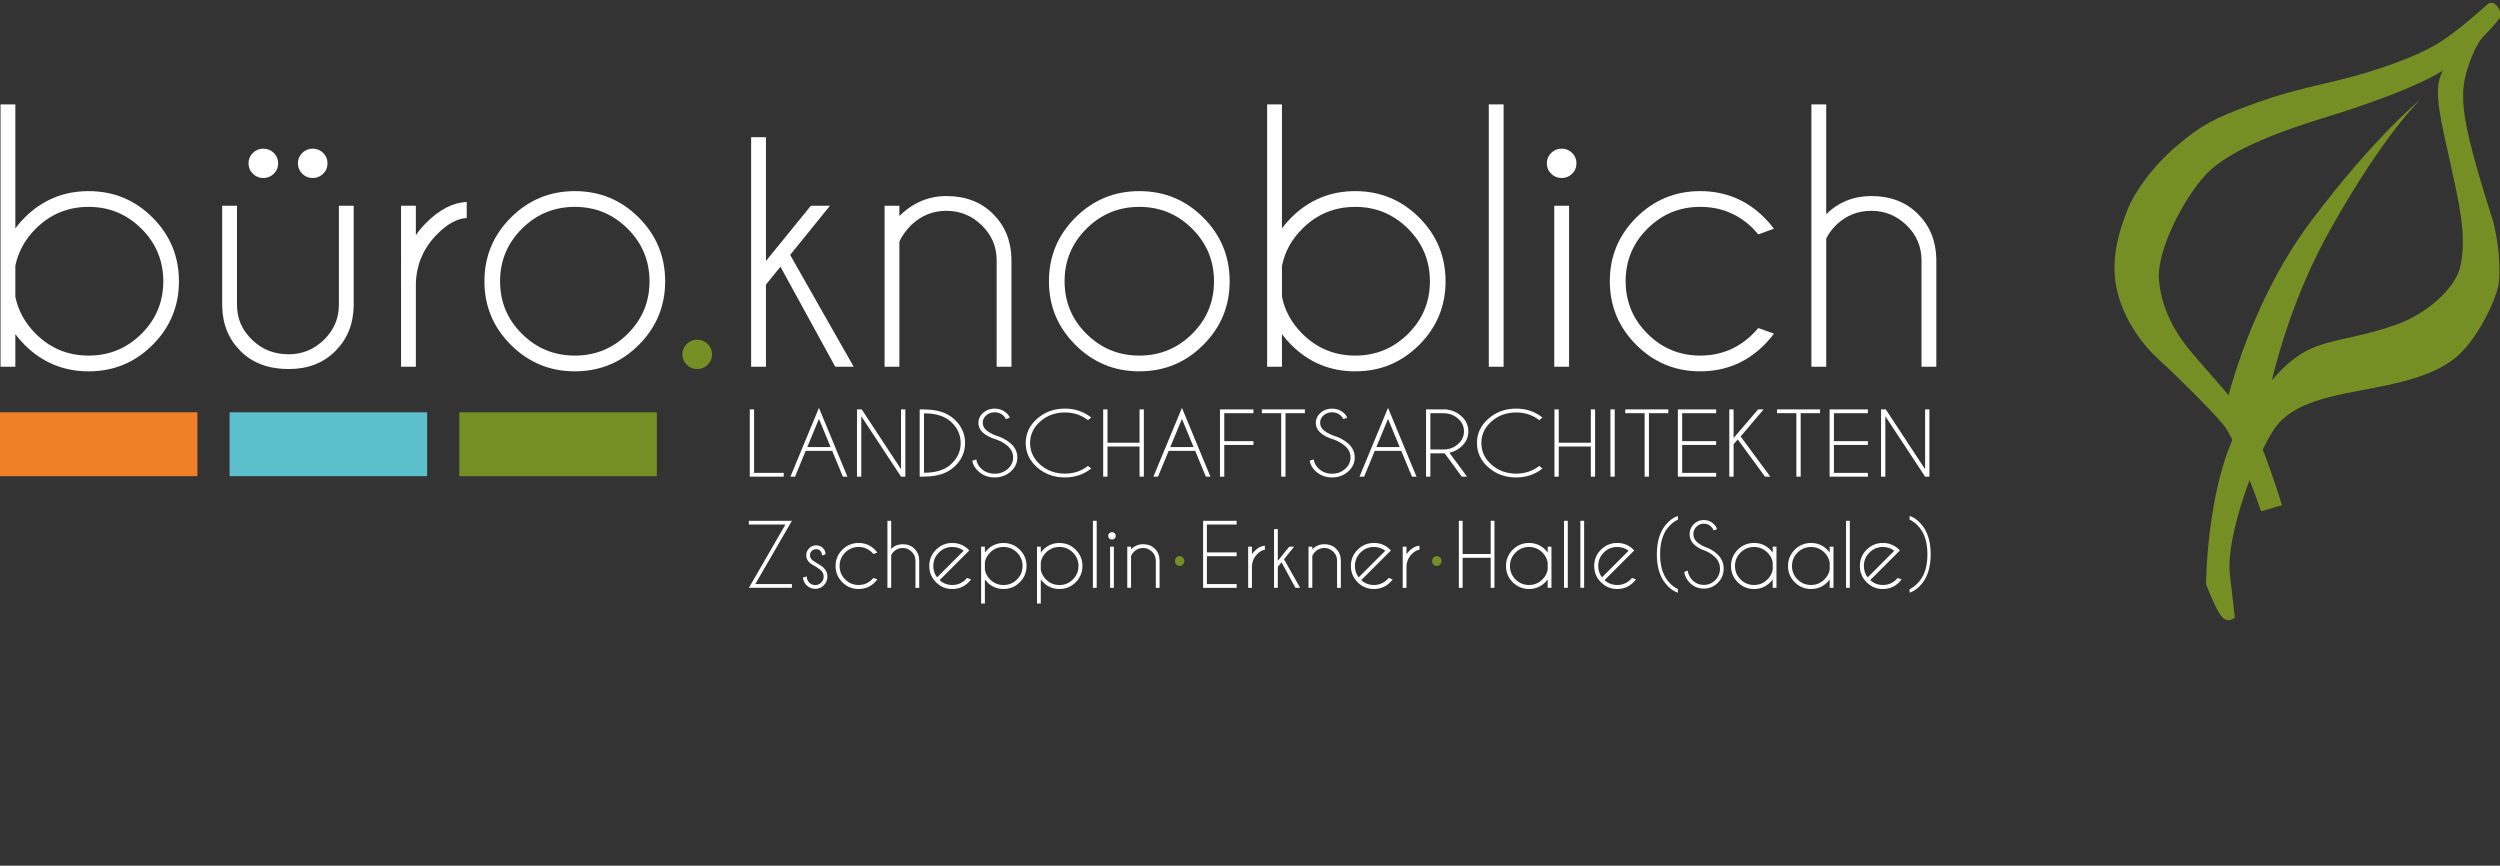 <?xml version="1.0" encoding="utf-8"?>
<!-- Generator: Adobe Illustrator 15.0.0, SVG Export Plug-In  -->
<!DOCTYPE svg PUBLIC "-//W3C//DTD SVG 1.1//EN" "http://www.w3.org/Graphics/SVG/1.1/DTD/svg11.dtd">
<svg version="1.1"
	 xmlns="http://www.w3.org/2000/svg" xmlns:xlink="http://www.w3.org/1999/xlink" xmlns:a="http://ns.adobe.com/AdobeSVGViewerExtensions/3.0/"
	 x="0px" y="0px" width="670px" height="232px" viewBox="6.474 -0.75 670 232" enable-background="new 6.474 -0.75 670 232"
	 xml:space="preserve">
<rect x="6.474" y="-0.75" width="670" height="232" fill="#333333" stroke="none"/>
<defs>
</defs>
<linearGradient id="Verlauf_2_" gradientUnits="userSpaceOnUse" x1="6.394" y1="205.404" x2="677.064" y2="205.404">
	<stop  offset="0.102" style="stop-color:#F08028"/>
	<stop  offset="0.266" style="stop-color:#5BC0CC;stop-opacity:0.95"/>
	<stop  offset="0.597" style="stop-color:#60BCBF;stop-opacity:0.954"/>
	<stop  offset="0.96" style="stop-color:#758F24"/>
</linearGradient>
<rect id="Verlauf_1_" x="6.395" y="179.654" display="none" fill="url(#Verlauf_2_)" width="670.67" height="51.5"/>
<g display="none">
	<g display="inline">
		<linearGradient id="SVGID_1_" gradientUnits="userSpaceOnUse" x1="17.197" y1="205.411" x2="668.58" y2="205.411">
			<stop  offset="0.136" style="stop-color:#F08028"/>
			<stop  offset="0.262" style="stop-color:#5BC0CC;stop-opacity:0.95"/>
			<stop  offset="0.583" style="stop-color:#60BCBF;stop-opacity:0.954"/>
			<stop  offset="0.96" style="stop-color:#758F24"/>
		</linearGradient>
		<path fill="url(#SVGID_1_)" d="M28.89,214.961v-24.775h3.942v24.775c0.127,0.216,0.343,0.482,0.647,0.799
			c0.825,0.788,1.803,1.182,2.933,1.182s2.107-0.403,2.933-1.21c0.825-0.806,1.238-1.773,1.238-2.903v-22.643h3.961v22.795
			c-0.051,2.146-0.844,3.986-2.38,5.521c-1.587,1.6-3.504,2.4-5.751,2.4c-2.234,0-4.082-0.787-5.542-2.361
			c-1.473,1.574-3.326,2.361-5.561,2.361c-2.247,0-4.158-0.801-5.732-2.4c-1.549-1.523-2.342-3.363-2.38-5.521v-22.795h3.942v22.643
			c0,1.13,0.413,2.098,1.238,2.903c0.825,0.807,1.803,1.21,2.933,1.21c1.143,0,2.12-0.394,2.933-1.182
			C28.56,215.443,28.775,215.177,28.89,214.961z"/>
		<linearGradient id="SVGID_2_" gradientUnits="userSpaceOnUse" x1="17.197" y1="205.411" x2="668.58" y2="205.411">
			<stop  offset="0.136" style="stop-color:#F08028"/>
			<stop  offset="0.262" style="stop-color:#5BC0CC;stop-opacity:0.95"/>
			<stop  offset="0.583" style="stop-color:#60BCBF;stop-opacity:0.954"/>
			<stop  offset="0.96" style="stop-color:#758F24"/>
		</linearGradient>
		<path fill="url(#SVGID_2_)" d="M54.103,190.186v30.469h-3.942v-30.469H54.103z"/>
		<linearGradient id="SVGID_3_" gradientUnits="userSpaceOnUse" x1="17.197" y1="205.411" x2="668.58" y2="205.411">
			<stop  offset="0.136" style="stop-color:#F08028"/>
			<stop  offset="0.262" style="stop-color:#5BC0CC;stop-opacity:0.95"/>
			<stop  offset="0.583" style="stop-color:#60BCBF;stop-opacity:0.954"/>
			<stop  offset="0.96" style="stop-color:#758F24"/>
		</linearGradient>
		<path fill="url(#SVGID_3_)" d="M67.756,210.904h-3.599v9.75h-3.942v-30.469h8.646c2.45,0.33,4.52,1.34,6.208,3.027
			c2.019,2.032,3.028,4.47,3.028,7.313c0,2.87-1.009,5.32-3.028,7.352c-1.396,1.396-2.463,2.184-3.199,2.361l6.76,10.416h-4.78
			L67.756,210.904z M64.157,194.146v12.797h3.599c1.752,0,3.253-0.625,4.504-1.876c1.25-1.25,1.875-2.764,1.875-4.542
			c0-1.764-0.625-3.269-1.875-4.513c-1.251-1.244-2.752-1.866-4.504-1.866H64.157z"/>
		<linearGradient id="SVGID_4_" gradientUnits="userSpaceOnUse" x1="17.197" y1="205.411" x2="668.58" y2="205.411">
			<stop  offset="0.136" style="stop-color:#F08028"/>
			<stop  offset="0.262" style="stop-color:#5BC0CC;stop-opacity:0.95"/>
			<stop  offset="0.583" style="stop-color:#60BCBF;stop-opacity:0.954"/>
			<stop  offset="0.96" style="stop-color:#758F24"/>
		</linearGradient>
		<path fill="url(#SVGID_4_)" d="M216.215,216.484c-3.136,2.996-6.722,4.494-10.759,4.494c-4.304,0-7.973-1.518-11.007-4.552
			s-4.551-6.703-4.551-11.007c0-4.291,1.517-7.96,4.551-11.007s6.703-4.57,11.007-4.57c4.024,0,7.839,1.645,11.445,4.933
			l-2.952,2.685c-2.717-2.412-5.548-3.618-8.493-3.618c-3.187,0-5.913,1.13-8.179,3.39c-2.266,2.26-3.399,4.989-3.399,8.188
			c0,3.212,1.133,5.948,3.399,8.207c2.267,2.261,4.993,3.391,8.179,3.391c2.742,0,5.015-0.725,6.817-2.172v-9.197h3.942V216.484z"/>
		<linearGradient id="SVGID_5_" gradientUnits="userSpaceOnUse" x1="17.197" y1="205.411" x2="668.58" y2="205.411">
			<stop  offset="0.136" style="stop-color:#F08028"/>
			<stop  offset="0.262" style="stop-color:#5BC0CC;stop-opacity:0.95"/>
			<stop  offset="0.583" style="stop-color:#60BCBF;stop-opacity:0.954"/>
			<stop  offset="0.96" style="stop-color:#758F24"/>
		</linearGradient>
		<path fill="url(#SVGID_5_)" d="M238.553,190.186v3.941H226.08v9.313h12.473v3.941H226.08v9.313h12.473v3.961h-16.415v-30.469
			H238.553z"/>
		<linearGradient id="SVGID_6_" gradientUnits="userSpaceOnUse" x1="17.197" y1="205.411" x2="668.58" y2="205.411">
			<stop  offset="0.136" style="stop-color:#F08028"/>
			<stop  offset="0.262" style="stop-color:#5BC0CC;stop-opacity:0.95"/>
			<stop  offset="0.583" style="stop-color:#60BCBF;stop-opacity:0.954"/>
			<stop  offset="0.96" style="stop-color:#758F24"/>
		</linearGradient>
		<path fill="url(#SVGID_6_)" d="M251.54,205.02c-2.158-0.723-3.907-1.755-5.247-3.094c-1.339-1.34-2.009-3-2.009-4.98
			c0-1.941,0.695-3.611,2.085-5.008c1.391-1.396,3.076-2.095,5.056-2.095c1.955,0,3.631,0.692,5.027,2.075
			c0.787,0.762,1.447,1.975,1.98,3.638l-3.58,1.409c-0.432-1.168-0.825-1.93-1.181-2.285c-0.622-0.609-1.371-0.914-2.247-0.914
			c-0.889,0-1.644,0.308-2.266,0.924c-0.622,0.615-0.933,1.368-0.933,2.256c0,0.89,0.311,1.645,0.933,2.267
			c0.698,0.686,1.663,1.313,2.895,1.886c2.387,0.774,4.412,1.993,6.075,3.656c1.866,1.841,2.799,4.074,2.799,6.703
			c0,2.627-0.93,4.871-2.79,6.731c-1.86,1.859-4.097,2.79-6.712,2.79c-2.628,0-4.869-0.934-6.722-2.8
			c-1.485-1.485-2.425-3.535-2.818-6.151l3.828-1.39c0.241,2.247,0.832,3.841,1.771,4.78c1.092,1.092,2.406,1.637,3.942,1.637
			s2.85-0.545,3.942-1.637s1.638-2.412,1.638-3.961c0-1.536-0.546-2.851-1.638-3.942C254.327,206.474,253.051,205.643,251.54,205.02
			z"/>
		<linearGradient id="SVGID_7_" gradientUnits="userSpaceOnUse" x1="17.197" y1="205.411" x2="668.58" y2="205.411">
			<stop  offset="0.136" style="stop-color:#F08028"/>
			<stop  offset="0.262" style="stop-color:#5BC0CC;stop-opacity:0.95"/>
			<stop  offset="0.583" style="stop-color:#60BCBF;stop-opacity:0.954"/>
			<stop  offset="0.96" style="stop-color:#758F24"/>
		</linearGradient>
		<path fill="url(#SVGID_7_)" d="M273.916,194.127v26.527h-3.961v-26.527h-7.103v-3.941h18.167v3.941H273.916z"/>
		<linearGradient id="SVGID_8_" gradientUnits="userSpaceOnUse" x1="17.197" y1="205.411" x2="668.58" y2="205.411">
			<stop  offset="0.136" style="stop-color:#F08028"/>
			<stop  offset="0.262" style="stop-color:#5BC0CC;stop-opacity:0.95"/>
			<stop  offset="0.583" style="stop-color:#60BCBF;stop-opacity:0.954"/>
			<stop  offset="0.96" style="stop-color:#758F24"/>
		</linearGradient>
		<path fill="url(#SVGID_8_)" d="M294.749,190.186l11.083,30.469h-4.189l-3.923-10.778h-8.074l-3.904,10.778h-4.208l11.083-30.469
			H294.749z M296.291,205.934l-2.609-7.141l-2.59,7.141H296.291z"/>
		<linearGradient id="SVGID_9_" gradientUnits="userSpaceOnUse" x1="17.197" y1="205.411" x2="668.58" y2="205.411">
			<stop  offset="0.136" style="stop-color:#F08028"/>
			<stop  offset="0.262" style="stop-color:#5BC0CC;stop-opacity:0.95"/>
			<stop  offset="0.583" style="stop-color:#60BCBF;stop-opacity:0.954"/>
			<stop  offset="0.96" style="stop-color:#758F24"/>
		</linearGradient>
		<path fill="url(#SVGID_9_)" d="M309.64,220.654v-30.469h3.942v26.508h10.893v3.961H309.64z"/>
		<linearGradient id="SVGID_10_" gradientUnits="userSpaceOnUse" x1="17.197" y1="205.411" x2="668.58" y2="205.411">
			<stop  offset="0.136" style="stop-color:#F08028"/>
			<stop  offset="0.262" style="stop-color:#5BC0CC;stop-opacity:0.95"/>
			<stop  offset="0.583" style="stop-color:#60BCBF;stop-opacity:0.954"/>
			<stop  offset="0.96" style="stop-color:#758F24"/>
		</linearGradient>
		<path fill="url(#SVGID_10_)" d="M336.624,194.127v26.527h-3.96v-26.527h-7.103v-3.941h18.167v3.941H336.624z"/>
		<linearGradient id="SVGID_11_" gradientUnits="userSpaceOnUse" x1="17.197" y1="205.411" x2="668.58" y2="205.411">
			<stop  offset="0.136" style="stop-color:#F08028"/>
			<stop  offset="0.262" style="stop-color:#5BC0CC;stop-opacity:0.95"/>
			<stop  offset="0.583" style="stop-color:#60BCBF;stop-opacity:0.954"/>
			<stop  offset="0.96" style="stop-color:#758F24"/>
		</linearGradient>
		<path fill="url(#SVGID_11_)" d="M363.951,190.186v3.941h-12.475v9.313h12.475v3.941h-12.475v9.313h12.475v3.961h-16.416v-30.469
			H363.951z"/>
		<linearGradient id="SVGID_12_" gradientUnits="userSpaceOnUse" x1="17.197" y1="205.411" x2="668.58" y2="205.411">
			<stop  offset="0.136" style="stop-color:#F08028"/>
			<stop  offset="0.262" style="stop-color:#5BC0CC;stop-opacity:0.95"/>
			<stop  offset="0.583" style="stop-color:#60BCBF;stop-opacity:0.954"/>
			<stop  offset="0.96" style="stop-color:#758F24"/>
		</linearGradient>
		<path fill="url(#SVGID_12_)" d="M369.188,190.186h3.598l12.568,21.747v-21.747h3.961v30.469h-3.445l-12.74-22.014v22.014h-3.941
			V190.186z"/>
		<linearGradient id="SVGID_13_" gradientUnits="userSpaceOnUse" x1="17.197" y1="205.411" x2="668.58" y2="205.411">
			<stop  offset="0.136" style="stop-color:#F08028"/>
			<stop  offset="0.262" style="stop-color:#5BC0CC;stop-opacity:0.95"/>
			<stop  offset="0.583" style="stop-color:#60BCBF;stop-opacity:0.954"/>
			<stop  offset="0.96" style="stop-color:#758F24"/>
		</linearGradient>
		<path fill="url(#SVGID_13_)" d="M518.199,194.127h-14.436v-3.941h21.252l-15.33,26.508h14.473v3.961h-21.27L518.199,194.127z"/>
		<linearGradient id="SVGID_14_" gradientUnits="userSpaceOnUse" x1="17.197" y1="205.411" x2="668.58" y2="205.411">
			<stop  offset="0.136" style="stop-color:#F08028"/>
			<stop  offset="0.262" style="stop-color:#5BC0CC;stop-opacity:0.95"/>
			<stop  offset="0.583" style="stop-color:#60BCBF;stop-opacity:0.954"/>
			<stop  offset="0.96" style="stop-color:#758F24"/>
		</linearGradient>
		<path fill="url(#SVGID_14_)" d="M547.506,190.186h3.961v21.461c-0.344,2.451-1.354,4.521-3.029,6.209
			c-2.031,2.031-4.475,3.047-7.33,3.047c-2.857,0-5.297-1.013-7.322-3.038c-2.025-2.024-3.037-4.466-3.037-7.321v-20.357h3.961
			v20.357c0,1.752,0.625,3.253,1.875,4.503c1.25,1.251,2.758,1.876,4.523,1.876c1.777,0,3.287-0.622,4.531-1.866
			s1.867-2.748,1.867-4.513V190.186z"/>
		<linearGradient id="SVGID_15_" gradientUnits="userSpaceOnUse" x1="17.197" y1="205.411" x2="668.58" y2="205.411">
			<stop  offset="0.136" style="stop-color:#F08028"/>
			<stop  offset="0.262" style="stop-color:#5BC0CC;stop-opacity:0.95"/>
			<stop  offset="0.583" style="stop-color:#60BCBF;stop-opacity:0.954"/>
			<stop  offset="0.96" style="stop-color:#758F24"/>
		</linearGradient>
		<path fill="url(#SVGID_15_)" d="M561.121,206.277v14.377h-3.941v-30.469h3.941v9.598l7.197-9.598h4.99l-9.35,12.53l11.635,17.938
			h-4.779l-9.428-14.701L561.121,206.277z"/>
		<linearGradient id="SVGID_16_" gradientUnits="userSpaceOnUse" x1="17.197" y1="205.411" x2="668.58" y2="205.411">
			<stop  offset="0.136" style="stop-color:#F08028"/>
			<stop  offset="0.262" style="stop-color:#5BC0CC;stop-opacity:0.95"/>
			<stop  offset="0.583" style="stop-color:#60BCBF;stop-opacity:0.954"/>
			<stop  offset="0.96" style="stop-color:#758F24"/>
		</linearGradient>
		<path fill="url(#SVGID_16_)" d="M596.904,190.186h3.961v21.461c-0.344,2.451-1.354,4.521-3.029,6.209
			c-2.031,2.031-4.475,3.047-7.33,3.047c-2.857,0-5.297-1.013-7.322-3.038c-2.025-2.024-3.037-4.466-3.037-7.321v-20.357h3.961
			v20.357c0,1.752,0.625,3.253,1.875,4.503c1.25,1.251,2.758,1.876,4.523,1.876c1.777,0,3.287-0.622,4.531-1.866
			s1.867-2.748,1.867-4.513V190.186z"/>
		<linearGradient id="SVGID_17_" gradientUnits="userSpaceOnUse" x1="17.197" y1="205.411" x2="668.58" y2="205.411">
			<stop  offset="0.136" style="stop-color:#F08028"/>
			<stop  offset="0.262" style="stop-color:#5BC0CC;stop-opacity:0.95"/>
			<stop  offset="0.583" style="stop-color:#60BCBF;stop-opacity:0.954"/>
			<stop  offset="0.96" style="stop-color:#758F24"/>
		</linearGradient>
		<path fill="url(#SVGID_17_)" d="M606.578,190.186h3.598l12.568,21.747v-21.747h3.961v30.469h-3.445l-12.74-22.014v22.014h-3.941
			V190.186z"/>
		<linearGradient id="SVGID_18_" gradientUnits="userSpaceOnUse" x1="17.197" y1="205.411" x2="668.58" y2="205.411">
			<stop  offset="0.136" style="stop-color:#F08028"/>
			<stop  offset="0.262" style="stop-color:#5BC0CC;stop-opacity:0.95"/>
			<stop  offset="0.583" style="stop-color:#60BCBF;stop-opacity:0.954"/>
			<stop  offset="0.96" style="stop-color:#758F24"/>
		</linearGradient>
		<path fill="url(#SVGID_18_)" d="M647.082,190.186v3.941h-10.723v9.313h10.723v3.941h-10.723v13.273h-3.941v-30.469H647.082z"/>
		<linearGradient id="SVGID_19_" gradientUnits="userSpaceOnUse" x1="17.197" y1="205.411" x2="668.58" y2="205.411">
			<stop  offset="0.136" style="stop-color:#F08028"/>
			<stop  offset="0.262" style="stop-color:#5BC0CC;stop-opacity:0.95"/>
			<stop  offset="0.583" style="stop-color:#60BCBF;stop-opacity:0.954"/>
			<stop  offset="0.96" style="stop-color:#758F24"/>
		</linearGradient>
		<path fill="url(#SVGID_19_)" d="M661.477,194.127v26.527h-3.961v-26.527h-7.102v-3.941h18.166v3.941H661.477z"/>
	</g>
	<g display="inline">
		<path fill="#FFFFFF" d="M28.89,214.961v-24.775h3.942v24.775c0.127,0.216,0.343,0.482,0.647,0.799
			c0.825,0.788,1.803,1.182,2.933,1.182s2.107-0.403,2.933-1.21c0.825-0.806,1.238-1.773,1.238-2.903v-22.643h3.961v22.795
			c-0.051,2.146-0.844,3.986-2.38,5.521c-1.587,1.6-3.504,2.4-5.751,2.4c-2.234,0-4.082-0.787-5.542-2.361
			c-1.473,1.574-3.326,2.361-5.561,2.361c-2.247,0-4.158-0.801-5.732-2.4c-1.549-1.523-2.342-3.363-2.38-5.521v-22.795h3.942v22.643
			c0,1.13,0.413,2.098,1.238,2.903c0.825,0.807,1.803,1.21,2.933,1.21c1.143,0,2.12-0.394,2.933-1.182
			C28.56,215.443,28.775,215.177,28.89,214.961z"/>
		<path fill="#FFFFFF" d="M54.103,190.186v30.469h-3.942v-30.469H54.103z"/>
		<path fill="#FFFFFF" d="M67.756,210.904h-3.599v9.75h-3.942v-30.469h8.646c2.45,0.33,4.52,1.34,6.208,3.027
			c2.019,2.032,3.028,4.47,3.028,7.313c0,2.87-1.009,5.32-3.028,7.352c-1.396,1.396-2.463,2.184-3.199,2.361l6.76,10.416h-4.78
			L67.756,210.904z M64.157,194.146v12.797h3.599c1.752,0,3.253-0.625,4.504-1.876c1.25-1.25,1.875-2.764,1.875-4.542
			c0-1.764-0.625-3.269-1.875-4.513c-1.251-1.244-2.752-1.866-4.504-1.866H64.157z"/>
		<path fill="#FFFFFF" d="M216.215,216.484c-3.136,2.996-6.722,4.494-10.759,4.494c-4.304,0-7.973-1.518-11.007-4.552
			s-4.551-6.703-4.551-11.007c0-4.291,1.517-7.96,4.551-11.007s6.703-4.57,11.007-4.57c4.024,0,7.839,1.645,11.445,4.933
			l-2.952,2.685c-2.717-2.412-5.548-3.618-8.493-3.618c-3.187,0-5.913,1.13-8.179,3.39c-2.266,2.26-3.399,4.989-3.399,8.188
			c0,3.212,1.133,5.948,3.399,8.207c2.267,2.261,4.993,3.391,8.179,3.391c2.742,0,5.015-0.725,6.817-2.172v-9.197h3.942V216.484z"/>
		<path fill="#FFFFFF" d="M238.553,190.186v3.941H226.08v9.313h12.473v3.941H226.08v9.313h12.473v3.961h-16.415v-30.469H238.553z"/>
		<path fill="#FFFFFF" d="M251.54,205.02c-2.158-0.723-3.907-1.755-5.247-3.094c-1.339-1.34-2.009-3-2.009-4.98
			c0-1.941,0.695-3.611,2.085-5.008c1.391-1.396,3.076-2.095,5.056-2.095c1.955,0,3.631,0.692,5.027,2.075
			c0.787,0.762,1.447,1.975,1.98,3.638l-3.58,1.409c-0.432-1.168-0.825-1.93-1.181-2.285c-0.622-0.609-1.371-0.914-2.247-0.914
			c-0.889,0-1.644,0.308-2.266,0.924c-0.622,0.615-0.933,1.368-0.933,2.256c0,0.89,0.311,1.645,0.933,2.267
			c0.698,0.686,1.663,1.313,2.895,1.886c2.387,0.774,4.412,1.993,6.075,3.656c1.866,1.841,2.799,4.074,2.799,6.703
			c0,2.627-0.93,4.871-2.79,6.731c-1.86,1.859-4.097,2.79-6.712,2.79c-2.628,0-4.869-0.934-6.722-2.8
			c-1.485-1.485-2.425-3.535-2.818-6.151l3.828-1.39c0.241,2.247,0.832,3.841,1.771,4.78c1.092,1.092,2.406,1.637,3.942,1.637
			s2.85-0.545,3.942-1.637s1.638-2.412,1.638-3.961c0-1.536-0.546-2.851-1.638-3.942C254.327,206.474,253.051,205.643,251.54,205.02
			z"/>
		<path fill="#FFFFFF" d="M273.916,194.127v26.527h-3.961v-26.527h-7.103v-3.941h18.167v3.941H273.916z"/>
		<path fill="#FFFFFF" d="M294.749,190.186l11.083,30.469h-4.189l-3.923-10.778h-8.074l-3.904,10.778h-4.208l11.083-30.469H294.749z
			 M296.291,205.934l-2.609-7.141l-2.59,7.141H296.291z"/>
		<path fill="#FFFFFF" d="M309.64,220.654v-30.469h3.942v26.508h10.893v3.961H309.64z"/>
		<path fill="#FFFFFF" d="M336.624,194.127v26.527h-3.96v-26.527h-7.103v-3.941h18.167v3.941H336.624z"/>
		<path fill="#FFFFFF" d="M363.951,190.186v3.941h-12.475v9.313h12.475v3.941h-12.475v9.313h12.475v3.961h-16.416v-30.469H363.951z"
			/>
		<path fill="#FFFFFF" d="M369.188,190.186h3.598l12.568,21.747v-21.747h3.961v30.469h-3.445l-12.74-22.014v22.014h-3.941V190.186z"
			/>
		<path fill="#FFFFFF" d="M518.199,194.127h-14.436v-3.941h21.252l-15.33,26.508h14.473v3.961h-21.27L518.199,194.127z"/>
		<path fill="#FFFFFF" d="M547.506,190.186h3.961v21.461c-0.344,2.451-1.354,4.521-3.029,6.209c-2.031,2.031-4.475,3.047-7.33,3.047
			c-2.857,0-5.297-1.013-7.322-3.038c-2.025-2.024-3.037-4.466-3.037-7.321v-20.357h3.961v20.357c0,1.752,0.625,3.253,1.875,4.503
			c1.25,1.251,2.758,1.876,4.523,1.876c1.777,0,3.287-0.622,4.531-1.866s1.867-2.748,1.867-4.513V190.186z"/>
		<path fill="#FFFFFF" d="M561.121,206.277v14.377h-3.941v-30.469h3.941v9.598l7.197-9.598h4.99l-9.35,12.53l11.635,17.938h-4.779
			l-9.428-14.701L561.121,206.277z"/>
		<path fill="#FFFFFF" d="M596.904,190.186h3.961v21.461c-0.344,2.451-1.354,4.521-3.029,6.209c-2.031,2.031-4.475,3.047-7.33,3.047
			c-2.857,0-5.297-1.013-7.322-3.038c-2.025-2.024-3.037-4.466-3.037-7.321v-20.357h3.961v20.357c0,1.752,0.625,3.253,1.875,4.503
			c1.25,1.251,2.758,1.876,4.523,1.876c1.777,0,3.287-0.622,4.531-1.866s1.867-2.748,1.867-4.513V190.186z"/>
		<path fill="#FFFFFF" d="M606.578,190.186h3.598l12.568,21.747v-21.747h3.961v30.469h-3.445l-12.74-22.014v22.014h-3.941V190.186z"
			/>
		<path fill="#FFFFFF" d="M647.082,190.186v3.941h-10.723v9.313h10.723v3.941h-10.723v13.273h-3.941v-30.469H647.082z"/>
		<path fill="#FFFFFF" d="M661.477,194.127v26.527h-3.961v-26.527h-7.102v-3.941h18.166v3.941H661.477z"/>
	</g>
</g>
<rect x="6.444" y="109.745" fill="#F08028" width="52.931" height="17.125"/>
<rect x="68.008" y="109.745" fill="#5BC0CC" width="52.932" height="17.125"/>
<rect x="129.573" y="109.745" fill="#758F24" width="52.931" height="17.125"/>
<path fill-rule="evenodd" clip-rule="evenodd" fill="#758F24" d="M597.697,155.807c0,0,0.133-29.611,10.527-45.156
	c10.398-15.547,16.129-17.844,21.861-19.474c5.73-1.627,10.795-2.144,18.66-4.956c7.865-2.812,15.059-9.129,16.861-14.698
	c2.373-8.343-0.406-18.91-2.139-27.201s-4.461-17.915-3.395-23.097s6.531-11.251,6.531-11.251l8.24-4.238
	c0,0-3.592,2.732-5.977,8.826c-2.387,6.095-2.797,9.772-1.729,16.583c1.064,6.81,5.064,19.84,7.063,26.058
	c2,6.218,2.533,14.656,1.865,18.36c-0.666,3.7-4.398,12.139-9.463,17.617c-5.066,5.479-13.195,7.994-24.125,10.067
	s-21.459,3.702-26.389,10.808c-4.934,7.106-13.197,28.725-11.998,39.235c1.199,10.513,1.332,11.4,1.332,11.4
	s-1.465,1.628-3.197,0.147C600.496,163.358,597.697,155.807,597.697,155.807"/>
<path fill-rule="evenodd" clip-rule="evenodd" fill="#758F24" d="M602.439,111.345c-0.457-0.267,5.953-29.671,23.42-52.861
	c17.463-23.189,29.449-32.693,29.449-32.693s-9.588,8.744-24.314,34.975c-14.723,26.23-18.072,52.543-18.072,52.543
	S602.896,111.612,602.439,111.345"/>
<path fill-rule="evenodd" clip-rule="evenodd" fill="#758F24" d="M612.457,136.27c0,0-6.584-18.975-10.154-23.233
	c-3.564-4.261-12.85-13.425-17.131-17.288c-4.281-3.861-9.543-10.598-11.414-19.016c-1.875-8.42,1.07-16.641,2.852-21.196
	c1.785-4.557,6.602-11.589,13.291-17.233c6.686-5.647,9.809-7.231,19.35-10.797s15.697-4.755,24.613-6.933
	c8.918-2.179,19.797-5.944,25.684-9.508c5.885-3.567,12.752-10.004,13.645-10.698c0.891-0.693,1.693-0.297,2.316,0.297
	c0.625,0.594,1.518,2.18,0.893,3.367c-0.623,1.19-9.186,10.896-17.121,15.254c-7.938,4.359-20.689,8.686-30.053,11.559
	c-9.363,2.872-24.959,8.137-31.467,15.07c-6.51,6.933-12.881,20.334-12.717,27.351c0.164,7.019,3.635,14.054,7.654,19.065
	c4.023,5.015,13.074,14.71,16.465,19.563c3.389,4.854,8.891,22.755,8.891,22.755L612.457,136.27z"/>
<g>
	<path fill="#FFFFFF" d="M216.966,139.831h-9.793v-1.011h11.534l-9.804,16.958h9.804v1.011h-11.534L216.966,139.831z"/>
	<path fill="#FFFFFF" d="M225.108,151.117c-0.861-0.464-1.456-0.86-1.786-1.189c-0.517-0.518-0.775-1.139-0.775-1.865
		c0-0.733,0.258-1.36,0.775-1.881s1.138-0.78,1.864-0.78c0.734,0,1.34,0.239,1.819,0.719c0.464,0.472,0.696,1.007,0.696,1.606v0.056
		l-0.876,0.349c-0.075-0.569-0.253-0.996-0.533-1.281c-0.281-0.284-0.65-0.426-1.106-0.426c-0.449,0-0.835,0.158-1.157,0.477
		s-0.483,0.706-0.483,1.162c0,0.449,0.161,0.835,0.483,1.157c0.187,0.188,0.584,0.472,1.19,0.854
		c0.958,0.524,1.64,0.988,2.044,1.393c0.636,0.644,0.955,1.411,0.955,2.302c0,0.914-0.318,1.69-0.955,2.331
		c-0.636,0.64-1.408,0.96-2.313,0.96s-1.677-0.32-2.313-0.96c-0.636-0.641-0.955-1.343-0.955-2.106l1-0.258
		c0,0.659,0.223,1.209,0.668,1.65c0.445,0.442,0.979,0.663,1.6,0.663s1.155-0.221,1.6-0.663c0.446-0.441,0.668-0.98,0.668-1.617
		c0-0.621-0.221-1.152-0.663-1.594C226.317,151.934,225.834,151.582,225.108,151.117z"/>
	<path fill="#FFFFFF" d="M240.539,154.139l1.067,0.382c-0.195,0.27-0.416,0.528-0.663,0.774c-1.206,1.206-2.662,1.809-4.369,1.809
		c-1.7,0-3.152-0.603-4.357-1.809c-1.206-1.205-1.808-2.661-1.808-4.368c0-1.699,0.603-3.152,1.808-4.357s2.658-1.808,4.357-1.808
		c1.707,0,3.163,0.603,4.369,1.808c0.247,0.247,0.468,0.502,0.663,0.764l-1.067,0.394c-0.112-0.135-0.232-0.27-0.359-0.404
		c-0.996-0.988-2.197-1.482-3.605-1.482c-1.4,0-2.598,0.495-3.594,1.487s-1.494,2.192-1.494,3.6s0.498,2.609,1.494,3.604
		c0.996,0.996,2.194,1.494,3.594,1.494c1.408,0,2.609-0.498,3.605-1.494C240.307,154.404,240.427,154.273,240.539,154.139z"/>
	<path fill="#FFFFFF" d="M244.301,138.82h1.011v7.514c0.854-0.824,1.879-1.236,3.077-1.236c1.303,0,2.362,0.408,3.178,1.225
		s1.235,1.846,1.258,3.088v7.379h-1.011V149.5c0-0.936-0.339-1.734-1.016-2.397c-0.678-0.662-1.481-0.993-2.409-0.993
		s-1.729,0.325-2.403,0.977c-0.299,0.3-0.524,0.61-0.674,0.932v8.771h-1.011V138.82z"/>
	<path fill="#FFFFFF" d="M258.294,154.723c0.951,0.868,2.082,1.303,3.392,1.303c1.408,0,2.609-0.498,3.605-1.494
		c0.127-0.127,0.247-0.258,0.359-0.393l1.067,0.382c-0.195,0.27-0.416,0.528-0.663,0.774c-1.206,1.206-2.662,1.809-4.369,1.809
		c-1.7,0-3.152-0.603-4.357-1.809c-1.206-1.205-1.808-2.661-1.808-4.368c0-1.699,0.603-3.152,1.808-4.357s2.658-1.808,4.357-1.808
		c1.46,0,2.736,0.438,3.83,1.313c0.18,0.149,0.359,0.314,0.539,0.494c0.067,0.067,0.131,0.135,0.191,0.202l-0.764,0.764
		L258.294,154.723z M264.741,146.85c-0.876-0.674-1.894-1.01-3.055-1.01c-1.4,0-2.598,0.495-3.594,1.487s-1.494,2.192-1.494,3.6
		c0,1.16,0.337,2.179,1.011,3.055L264.741,146.85z"/>
	<path fill="#FFFFFF" d="M269.413,145.761h1.011v1.55c0.187-0.255,0.4-0.502,0.64-0.741c1.206-1.198,2.658-1.797,4.357-1.797
		c1.707,0,3.162,0.601,4.363,1.803c1.202,1.201,1.803,2.655,1.803,4.362c0,1.7-0.601,3.152-1.803,4.357
		c-1.201,1.206-2.656,1.809-4.363,1.809c-1.7,0-3.152-0.603-4.357-1.809c-0.24-0.239-0.453-0.486-0.64-0.74V161h-1.011V145.761z
		 M270.423,149.883v2.111c0.195,0.965,0.659,1.815,1.393,2.549c0.996,0.996,2.197,1.494,3.605,1.494s2.609-0.498,3.605-1.494
		s1.494-2.197,1.494-3.605c0-1.407-0.498-2.608-1.494-3.604s-2.197-1.493-3.605-1.493s-2.609,0.497-3.605,1.493
		C271.082,148.066,270.618,148.916,270.423,149.883z"/>
	<path fill="#FFFFFF" d="M284.394,145.761h1.011v1.55c0.187-0.255,0.4-0.502,0.64-0.741c1.206-1.198,2.658-1.797,4.357-1.797
		c1.707,0,3.162,0.601,4.363,1.803c1.202,1.201,1.803,2.655,1.803,4.362c0,1.7-0.601,3.152-1.803,4.357
		c-1.201,1.206-2.656,1.809-4.363,1.809c-1.7,0-3.152-0.603-4.357-1.809c-0.24-0.239-0.453-0.486-0.64-0.74V161h-1.011V145.761z
		 M285.405,149.883v2.111c0.195,0.965,0.659,1.815,1.393,2.549c0.996,0.996,2.197,1.494,3.605,1.494s2.609-0.498,3.605-1.494
		s1.494-2.197,1.494-3.605c0-1.407-0.498-2.608-1.494-3.604s-2.197-1.493-3.605-1.493s-2.609,0.497-3.605,1.493
		C286.063,148.066,285.6,148.916,285.405,149.883z"/>
	<path fill="#FFFFFF" d="M300.386,138.82v17.969h-1.011V138.82H300.386z"/>
	<path fill="#FFFFFF" d="M305.199,142.145c0.198,0.194,0.297,0.431,0.297,0.707c0,0.285-0.099,0.524-0.297,0.719
		c-0.199,0.195-0.437,0.293-0.713,0.293s-0.515-0.098-0.713-0.293c-0.198-0.194-0.297-0.434-0.297-0.719
		c0-0.276,0.099-0.513,0.297-0.707c0.199-0.194,0.437-0.292,0.713-0.292S305,141.95,305.199,142.145z M304.991,145.761v11.028
		h-1.011v-11.028H304.991z"/>
	<path fill="#FFFFFF" d="M309.595,148.221v8.568h-1.011v-11.028h1.011v0.708c0.921-0.914,1.992-1.371,3.212-1.371
		c1.303,0,2.362,0.408,3.178,1.225s1.235,1.846,1.258,3.088v7.379h-1.011V149.5c0-0.936-0.339-1.734-1.016-2.397
		c-0.678-0.662-1.481-0.993-2.409-0.993s-1.729,0.325-2.403,0.977C310.037,147.453,309.768,147.831,309.595,148.221z"/>
</g>
<g>
	<path fill="#FFFFFF" d="M337.894,138.82v1.011h-7.974v7.468h7.974v1.012h-7.974v7.468h7.974v1.011h-8.984V138.82H337.894z"/>
	<path fill="#FFFFFF" d="M340.982,145.761h1.01v2.011c0.211-0.3,0.453-0.588,0.73-0.865c0.891-0.891,1.805-1.359,2.74-1.404v1.102
		c-0.637,0.029-1.295,0.385-1.977,1.066c-0.959,0.951-1.457,2.093-1.494,3.426v5.693h-1.01V145.761z"/>
	<path fill="#FFFFFF" d="M353.295,145.761l-2.717,3.369l4.334,7.659h-1.258l-3.738-6.851l-0.988,1.224v5.627h-1.012v-15.723h1.012
		v8.479l3.064-3.784H353.295z"/>
	<path fill="#FFFFFF" d="M358.17,148.221v8.568h-1.012v-11.028h1.012v0.708c0.92-0.914,1.99-1.371,3.211-1.371
		c1.303,0,2.363,0.408,3.178,1.225c0.816,0.816,1.236,1.846,1.258,3.088v7.379h-1.01V149.5c0-0.936-0.338-1.734-1.016-2.397
		c-0.678-0.662-1.48-0.993-2.41-0.993c-0.928,0-1.729,0.325-2.402,0.977C358.611,147.453,358.342,147.831,358.17,148.221z"/>
	<path fill="#FFFFFF" d="M371.287,154.723c0.951,0.868,2.082,1.303,3.391,1.303c1.408,0,2.609-0.498,3.605-1.494
		c0.127-0.127,0.248-0.258,0.359-0.393l1.066,0.382c-0.193,0.27-0.414,0.528-0.662,0.774c-1.205,1.206-2.662,1.809-4.369,1.809
		c-1.699,0-3.15-0.603-4.357-1.809c-1.205-1.205-1.807-2.661-1.807-4.368c0-1.699,0.602-3.152,1.807-4.357
		c1.207-1.205,2.658-1.808,4.357-1.808c1.461,0,2.738,0.438,3.83,1.313c0.18,0.149,0.359,0.314,0.539,0.494
		c0.068,0.067,0.131,0.135,0.191,0.202l-0.764,0.764L371.287,154.723z M377.732,146.85c-0.875-0.674-1.893-1.01-3.055-1.01
		c-1.398,0-2.598,0.495-3.594,1.487c-0.994,0.992-1.492,2.192-1.492,3.6c0,1.16,0.336,2.179,1.01,3.055L377.732,146.85z"/>
	<path fill="#FFFFFF" d="M382.404,145.761h1.012v2.011c0.209-0.3,0.453-0.588,0.729-0.865c0.893-0.891,1.805-1.359,2.74-1.404v1.102
		c-0.635,0.029-1.295,0.385-1.977,1.066c-0.957,0.951-1.455,2.093-1.492,3.426v5.693h-1.012V145.761z"/>
</g>
<g>
	<path fill="#FFFFFF" d="M398.455,148.736v8.053h-1.012V138.82h1.012v8.906h7.523v-8.906h1.012v17.969h-1.012v-8.053H398.455z"/>
	<path fill="#FFFFFF" d="M422.264,156.789h-1.012v-2.246c-0.193,0.262-0.408,0.513-0.641,0.752c-1.205,1.206-2.66,1.809-4.367,1.809
		c-1.699,0-3.152-0.603-4.357-1.809c-1.205-1.205-1.809-2.657-1.809-4.357c0-1.707,0.604-3.163,1.809-4.368s2.658-1.808,4.357-1.808
		c1.707,0,3.162,0.603,4.367,1.808c0.232,0.239,0.447,0.49,0.641,0.753v-1.562h1.012V156.789z M421.252,151.938v-1.999
		c-0.188-0.988-0.654-1.856-1.404-2.605c-0.994-0.996-2.197-1.493-3.604-1.493c-1.408,0-2.609,0.497-3.605,1.493
		s-1.494,2.197-1.494,3.604c0,1.408,0.498,2.607,1.494,3.6s2.197,1.488,3.605,1.488c1.406,0,2.609-0.498,3.604-1.494
		C420.598,153.783,421.064,152.918,421.252,151.938z"/>
	<path fill="#FFFFFF" d="M426.643,138.82v17.969h-1.01V138.82H426.643z"/>
	<path fill="#FFFFFF" d="M431.023,138.82v17.969h-1.012V138.82H431.023z"/>
	<path fill="#FFFFFF" d="M436.492,154.723c0.951,0.868,2.082,1.303,3.391,1.303c1.408,0,2.609-0.498,3.605-1.494
		c0.127-0.127,0.248-0.258,0.359-0.393l1.066,0.382c-0.193,0.27-0.414,0.528-0.662,0.774c-1.205,1.206-2.662,1.809-4.369,1.809
		c-1.699,0-3.15-0.603-4.357-1.809c-1.205-1.205-1.807-2.661-1.807-4.368c0-1.699,0.602-3.152,1.807-4.357
		c1.207-1.205,2.658-1.808,4.357-1.808c1.461,0,2.738,0.438,3.83,1.313c0.18,0.149,0.359,0.314,0.539,0.494
		c0.068,0.067,0.131,0.135,0.191,0.202l-0.764,0.764L436.492,154.723z M442.938,146.85c-0.875-0.674-1.893-1.01-3.055-1.01
		c-1.398,0-2.598,0.495-3.594,1.487c-0.994,0.992-1.492,2.192-1.492,3.6c0,1.16,0.336,2.179,1.01,3.055L442.938,146.85z"/>
</g>
<g>
	<path fill="#FFFFFF" d="M456.154,138.506c-1.01,0.464-1.924,1.209-2.74,2.234c-1.354,1.707-2.031,4.063-2.031,7.064
		c0,3.01,0.678,5.368,2.031,7.075c0.816,1.025,1.73,1.782,2.74,2.269v0.955c-1.258-0.435-2.377-1.27-3.357-2.505
		c-1.527-1.901-2.291-4.5-2.291-7.794c0-3.287,0.764-5.885,2.291-7.794c0.98-1.235,2.1-2.07,3.357-2.505V138.506z"/>
	<path fill="#FFFFFF" d="M463.432,146.839c-1.279-0.427-2.291-1.011-3.031-1.752c-0.742-0.741-1.113-1.64-1.113-2.695
		c0-1.033,0.371-1.922,1.113-2.667c0.74-0.745,1.639-1.117,2.695-1.117c1.047,0,1.945,0.37,2.695,1.111
		c0.412,0.396,0.695,0.842,0.854,1.336l-0.91,0.359c-0.135-0.366-0.355-0.703-0.662-1.01c-0.547-0.539-1.205-0.809-1.977-0.809
		s-1.43,0.271-1.977,0.813s-0.82,1.204-0.82,1.982c0,0.771,0.273,1.43,0.82,1.977c0.508,0.502,1.213,0.962,2.111,1.382
		c1.438,0.464,2.646,1.187,3.627,2.167c1.041,1.033,1.561,2.283,1.561,3.751c0,1.475-0.52,2.732-1.561,3.773
		s-2.295,1.561-3.762,1.561c-1.469,0-2.723-0.523-3.764-1.572c-0.83-0.83-1.328-1.797-1.492-2.896l0.953-0.349
		c0.105,0.974,0.521,1.823,1.248,2.55c0.846,0.846,1.863,1.269,3.055,1.269c1.197,0,2.219-0.423,3.064-1.269
		c0.848-0.847,1.27-1.868,1.27-3.066c0-1.19-0.422-2.209-1.27-3.055C465.42,147.872,464.51,147.28,463.432,146.839z"/>
	<path fill="#FFFFFF" d="M482.57,156.789h-1.012v-2.246c-0.193,0.262-0.408,0.513-0.641,0.752c-1.205,1.206-2.66,1.809-4.367,1.809
		c-1.699,0-3.152-0.603-4.357-1.809c-1.205-1.205-1.809-2.657-1.809-4.357c0-1.707,0.604-3.163,1.809-4.368s2.658-1.808,4.357-1.808
		c1.707,0,3.162,0.603,4.367,1.808c0.232,0.239,0.447,0.49,0.641,0.753v-1.562h1.012V156.789z M481.559,151.938v-1.999
		c-0.188-0.988-0.654-1.856-1.404-2.605c-0.994-0.996-2.197-1.493-3.604-1.493c-1.408,0-2.609,0.497-3.605,1.493
		s-1.494,2.197-1.494,3.604c0,1.408,0.498,2.607,1.494,3.6s2.197,1.488,3.605,1.488c1.406,0,2.609-0.498,3.604-1.494
		C480.904,153.783,481.371,152.918,481.559,151.938z"/>
	<path fill="#FFFFFF" d="M497.844,156.789h-1.012v-2.246c-0.193,0.262-0.408,0.513-0.641,0.752c-1.205,1.206-2.66,1.809-4.367,1.809
		c-1.699,0-3.152-0.603-4.357-1.809c-1.205-1.205-1.809-2.657-1.809-4.357c0-1.707,0.604-3.163,1.809-4.368s2.658-1.808,4.357-1.808
		c1.707,0,3.162,0.603,4.367,1.808c0.232,0.239,0.447,0.49,0.641,0.753v-1.562h1.012V156.789z M496.832,151.938v-1.999
		c-0.188-0.988-0.654-1.856-1.404-2.605c-0.994-0.996-2.197-1.493-3.604-1.493c-1.408,0-2.609,0.497-3.605,1.493
		s-1.494,2.197-1.494,3.604c0,1.408,0.498,2.607,1.494,3.6s2.197,1.488,3.605,1.488c1.406,0,2.609-0.498,3.604-1.494
		C496.178,153.783,496.645,152.918,496.832,151.938z"/>
	<path fill="#FFFFFF" d="M502.223,138.82v17.969h-1.01V138.82H502.223z"/>
	<path fill="#FFFFFF" d="M507.691,154.723c0.951,0.868,2.082,1.303,3.391,1.303c1.408,0,2.609-0.498,3.605-1.494
		c0.127-0.127,0.248-0.258,0.359-0.393l1.066,0.382c-0.193,0.27-0.414,0.528-0.662,0.774c-1.205,1.206-2.662,1.809-4.369,1.809
		c-1.699,0-3.15-0.603-4.357-1.809c-1.205-1.205-1.807-2.661-1.807-4.368c0-1.699,0.602-3.152,1.807-4.357
		c1.207-1.205,2.658-1.808,4.357-1.808c1.461,0,2.738,0.438,3.83,1.313c0.18,0.149,0.359,0.314,0.539,0.494
		c0.068,0.067,0.131,0.135,0.191,0.202l-0.764,0.764L507.691,154.723z M514.137,146.85c-0.875-0.674-1.893-1.01-3.055-1.01
		c-1.398,0-2.598,0.495-3.594,1.487c-0.994,0.992-1.492,2.192-1.492,3.6c0,1.16,0.336,2.179,1.01,3.055L514.137,146.85z"/>
	<path fill="#FFFFFF" d="M518.248,137.506c1.258,0.435,2.377,1.27,3.357,2.505c1.527,1.909,2.291,4.507,2.291,7.794
		c0,3.294-0.764,5.893-2.291,7.794c-0.98,1.235-2.1,2.07-3.357,2.505v-0.955c1.012-0.486,1.924-1.243,2.74-2.269
		c1.355-1.707,2.033-4.065,2.033-7.075c0-3.002-0.678-5.357-2.033-7.064c-0.816-1.025-1.729-1.771-2.74-2.234V137.506z"/>
</g>
<g>
	<path fill="#758F24" d="M323.506,148.673c0.248,0.254,0.372,0.562,0.372,0.923c0,0.371-0.124,0.684-0.372,0.938
		c-0.248,0.254-0.545,0.381-0.891,0.381s-0.643-0.127-0.89-0.381c-0.248-0.254-0.372-0.566-0.372-0.938
		c0-0.361,0.124-0.669,0.372-0.923c0.248-0.254,0.544-0.381,0.89-0.381S323.258,148.419,323.506,148.673z"/>
</g>
<g>
	<path fill="#758F24" d="M392.426,148.673c0.246,0.254,0.371,0.562,0.371,0.923c0,0.371-0.125,0.684-0.371,0.938
		c-0.248,0.254-0.545,0.381-0.891,0.381s-0.643-0.127-0.891-0.381s-0.371-0.566-0.371-0.938c0-0.361,0.123-0.669,0.371-0.923
		s0.545-0.381,0.891-0.381S392.178,148.419,392.426,148.673z"/>
</g>
<g display="none">
	<path display="inline" fill="#FFFFFF" d="M553.207,79.953c1.938,2.039,2.914,4.485,2.93,7.336c0.016,3.058-1.027,5.67-3.133,7.834
		c-2.105,2.166-4.662,3.256-7.666,3.272c-2.996,0.016-5.561-1.047-7.693-3.189s-3.209-4.743-3.225-7.801
		c-0.016-2.851,0.912-5.333,2.785-7.447l0.826,0.912c-1.607,1.861-2.404,4.038-2.391,6.529c0.014,2.707,0.967,5.013,2.861,6.918
		c1.893,1.906,4.17,2.851,6.83,2.837c2.67-0.015,4.939-0.984,6.813-2.91c1.871-1.925,2.801-4.242,2.787-6.949
		c-0.014-2.32-0.729-4.362-2.143-6.126l-6.469,0.035l-0.008-1.214L553.207,79.953z"/>
	<path display="inline" fill="#FFFFFF" d="M542.805,76.218l-0.006-1.214l0.305-0.002c-0.721-0.752-1.082-1.652-1.088-2.705
		c-0.006-1.088,0.365-2.016,1.111-2.784c0.203-0.208,0.422-0.389,0.66-0.544c-0.23-0.151-0.453-0.334-0.666-0.549
		c-0.754-0.761-1.135-1.685-1.141-2.773c-0.006-1.088,0.365-2.017,1.111-2.784c0.721-0.732,1.59-1.12,2.605-1.162l10.049-0.054
		l0.008,1.215l-10.051,0.054v-0.014c-0.689,0.04-1.275,0.309-1.758,0.805c-0.52,0.542-0.775,1.187-0.771,1.933
		c0.004,0.747,0.268,1.386,0.791,1.918c0.525,0.533,1.176,0.796,1.953,0.792l9.865-0.053l0.006,1.214l-10.049,0.054v-0.014
		c-0.689,0.04-1.277,0.308-1.76,0.805c-0.518,0.542-0.775,1.187-0.771,1.933c0.004,0.747,0.268,1.384,0.793,1.911
		c0.453,0.466,1.006,0.728,1.66,0.787l10.156-0.055l0.006,1.214L542.805,76.218z"/>
	<path display="inline" fill="#FFFFFF" d="M534.512,57.715l-0.006-1.214l10.023-0.054c-0.303-0.223-0.596-0.478-0.879-0.765
		c-1.432-1.439-2.152-3.181-2.164-5.222c-0.01-2.051,0.691-3.802,2.107-5.253c1.414-1.451,3.129-2.182,5.145-2.193
		c2.006-0.011,3.725,0.702,5.156,2.138c1.432,1.436,2.152,3.179,2.162,5.229c0.012,2.041-0.689,3.79-2.105,5.245
		c-0.281,0.29-0.572,0.548-0.871,0.774l2.639-0.014l0.006,1.214L534.512,57.715z M547.564,56.431l2.492-0.013
		c1.131-0.241,2.127-0.803,2.988-1.689c1.168-1.203,1.75-2.649,1.74-4.34s-0.604-3.13-1.781-4.321
		c-1.176-1.19-2.596-1.781-4.258-1.772c-1.662,0.009-3.076,0.615-4.246,1.818s-1.75,2.649-1.74,4.34s0.604,3.13,1.787,4.32
		C545.418,55.651,546.424,56.203,547.564,56.431z"/>
	<path display="inline" fill="#FFFFFF" d="M546.113,38.105l9.506-0.051l0.008,1.214l-21.213,0.114l-0.008-1.214l10.514-0.057
		l-0.047-9.038l-10.514,0.057l-0.008-1.214l21.213-0.114l0.008,1.214l-9.506,0.051L546.113,38.105z"/>
</g>
<rect x="546.32" y="80.174" display="none" fill="#FFFFFF" width="1.147" height="5.857"/>
<g>
	<path fill="#FFFFFF" d="M207.412,126.991v-18.022h1.154v17.009h7.949v1.014H207.412z"/>
	<path fill="#FFFFFF" d="M229.502,120.086h-7.103l-2.859,6.905h-1.23l7.641-18.439l7.628,18.439h-1.218L229.502,120.086z
		 M229.079,119.072l-3.128-7.558l-3.128,7.558H229.079z"/>
	<path fill="#FFFFFF" d="M236.143,108.969h1.27l10.539,16.028v-16.028h1.154v18.022h-1.154l-10.654-16.187v16.187h-1.154V108.969z"
		/>
	<path fill="#FFFFFF" d="M254.104,108.991h0.089c3.376,0,5.992,0.818,7.846,2.456c2.051,1.81,3.077,3.987,3.077,6.533
		c0,2.553-1.026,4.73-3.077,6.532c-1.854,1.638-4.47,2.456-7.846,2.456h-0.089v0.022h-1.154v-18.022h1.154V108.991z
		 M254.104,110.027v15.916h0.089c3.043,0,5.38-0.721,7.013-2.162c1.82-1.6,2.73-3.533,2.73-5.801c0-2.261-0.91-4.194-2.73-5.802
		c-1.633-1.434-3.97-2.151-7.013-2.151H254.104z"/>
	<path fill="#FFFFFF" d="M273.425,117.012c-1.462-0.429-2.616-1.015-3.462-1.758s-1.269-1.645-1.269-2.703
		c0-1.036,0.423-1.928,1.269-2.675s1.872-1.121,3.077-1.121c1.196,0,2.222,0.372,3.077,1.115c0.47,0.397,0.795,0.845,0.975,1.34
		l-1.039,0.36c-0.154-0.367-0.406-0.705-0.756-1.014c-0.624-0.54-1.376-0.811-2.256-0.811s-1.633,0.272-2.256,0.816
		c-0.624,0.545-0.936,1.207-0.936,1.988c0,0.773,0.312,1.435,0.936,1.982c0.581,0.503,1.384,0.965,2.41,1.386
		c1.641,0.466,3.021,1.19,4.141,2.174c1.188,1.036,1.782,2.29,1.782,3.762c0,1.479-0.594,2.741-1.782,3.785s-2.62,1.565-4.295,1.565
		c-1.675,0-3.107-0.525-4.295-1.577c-0.949-0.833-1.517-1.802-1.705-2.906l1.09-0.349c0.12,0.977,0.594,1.828,1.423,2.557
		c0.966,0.849,2.128,1.273,3.487,1.273c1.367,0,2.534-0.425,3.5-1.273s1.449-1.873,1.449-3.075c0-1.193-0.483-2.215-1.449-3.063
		C275.694,118.048,274.656,117.454,273.425,117.012z"/>
	<path fill="#FFFFFF" d="M298.053,124.119l0.872,0.687c-2,1.6-4.355,2.399-7.064,2.399c-2.906,0-5.382-0.899-7.429-2.697
		c-2.047-1.799-3.071-3.975-3.071-6.527c0-2.546,1.023-4.72,3.071-6.522c2.047-1.802,4.523-2.703,7.429-2.703
		c2.709,0,5.064,0.8,7.064,2.399l-0.872,0.698c-1.761-1.374-3.825-2.062-6.192-2.062c-2.573,0-4.769,0.8-6.59,2.399
		c-1.82,1.6-2.73,3.529-2.73,5.79c0,2.268,0.91,4.201,2.73,5.801c1.821,1.6,4.017,2.399,6.59,2.399
		C294.229,126.181,296.292,125.493,298.053,124.119z"/>
	<path fill="#FFFFFF" d="M303.284,118.915v8.076h-1.154v-18.022h1.154v8.933h8.589v-8.933h1.154v18.022h-1.154v-8.076H303.284z"/>
	<path fill="#FFFFFF" d="M326.784,120.086h-7.103l-2.859,6.905h-1.23l7.641-18.439l7.628,18.439h-1.218L326.784,120.086z
		 M326.361,119.072l-3.128-7.558l-3.128,7.558H326.361z"/>
	<path fill="#FFFFFF" d="M342.4,108.969v1.014h-7.821v7.49h7.821v1.015h-7.821v8.504h-1.154v-18.022H342.4z"/>
	<path fill="#FFFFFF" d="M350.99,109.982v17.009h-1.154v-17.009h-5.193v-1.014h11.539v1.014H350.99z"/>
	<path fill="#FFFFFF" d="M363.848,117.012c-1.461-0.429-2.615-1.015-3.461-1.758s-1.27-1.645-1.27-2.703
		c0-1.036,0.424-1.928,1.27-2.675s1.871-1.121,3.076-1.121c1.197,0,2.223,0.372,3.078,1.115c0.469,0.397,0.795,0.845,0.975,1.34
		l-1.039,0.36c-0.154-0.367-0.406-0.705-0.756-1.014c-0.625-0.54-1.377-0.811-2.258-0.811c-0.879,0-1.631,0.272-2.256,0.816
		c-0.623,0.545-0.936,1.207-0.936,1.988c0,0.773,0.313,1.435,0.936,1.982c0.582,0.503,1.385,0.965,2.41,1.386
		c1.641,0.466,3.021,1.19,4.141,2.174c1.189,1.036,1.783,2.29,1.783,3.762c0,1.479-0.594,2.741-1.783,3.785
		c-1.188,1.044-2.619,1.565-4.295,1.565c-1.674,0-3.105-0.525-4.295-1.577c-0.947-0.833-1.516-1.802-1.705-2.906l1.09-0.349
		c0.121,0.977,0.596,1.828,1.424,2.557c0.965,0.849,2.129,1.273,3.486,1.273c1.369,0,2.535-0.425,3.5-1.273
		c0.967-0.849,1.449-1.873,1.449-3.075c0-1.193-0.482-2.215-1.449-3.063C366.117,118.048,365.08,117.454,363.848,117.012z"/>
	<path fill="#FFFFFF" d="M382.016,120.086h-7.104l-2.857,6.905h-1.232l7.643-18.439l7.627,18.439h-1.217L382.016,120.086z
		 M381.592,119.072l-3.127-7.558l-3.129,7.558H381.592z"/>
	<path fill="#FFFFFF" d="M393.643,120.729c-0.111,0.008-0.227,0.011-0.346,0.011h-3.486v6.252h-1.154v-18.022h5.385
		c1.564,0.188,2.893,0.763,3.986,1.724c1.309,1.148,1.963,2.534,1.963,4.156c0,1.63-0.654,3.019-1.963,4.168
		c-0.906,0.796-1.943,1.317-3.115,1.565l4.73,6.409h-1.422L393.643,120.729z M389.811,109.994v9.721h3.486
		c1.521,0,2.822-0.475,3.904-1.425c1.08-0.95,1.621-2.097,1.621-3.441c0-1.344-0.541-2.489-1.621-3.436
		c-1.082-0.946-2.383-1.419-3.904-1.419H389.811z"/>
	<path fill="#FFFFFF" d="M418.99,124.119l0.871,0.687c-2,1.6-4.355,2.399-7.064,2.399c-2.906,0-5.383-0.899-7.43-2.697
		c-2.047-1.799-3.07-3.975-3.07-6.527c0-2.546,1.023-4.72,3.07-6.522c2.047-1.802,4.523-2.703,7.43-2.703
		c2.709,0,5.064,0.8,7.064,2.399l-0.871,0.698c-1.762-1.374-3.826-2.062-6.193-2.062c-2.572,0-4.77,0.8-6.59,2.399
		s-2.73,3.529-2.73,5.79c0,2.268,0.91,4.201,2.73,5.801s4.018,2.399,6.59,2.399C415.164,126.181,417.229,125.493,418.99,124.119z"/>
	<path fill="#FFFFFF" d="M424.221,118.915v8.076h-1.154v-18.022h1.154v8.933h8.59v-8.933h1.152v18.022h-1.152v-8.076H424.221z"/>
	<path fill="#FFFFFF" d="M439.221,108.969v18.022h-1.154v-18.022H439.221z"/>
	<path fill="#FFFFFF" d="M448.387,109.982v17.009h-1.154v-17.009h-5.191v-1.014h11.539v1.014H448.387z"/>
	<path fill="#FFFFFF" d="M466.4,108.969v1.014h-9.104v7.49h9.104v1.015h-9.104v7.49h9.104v1.014h-10.258v-18.022H466.4z"/>
	<path fill="#FFFFFF" d="M471.08,118.262v8.729h-1.154v-18.022h1.154v7.671l6.551-7.671h1.486l-6.152,7.254l7.947,10.769h-1.422
		l-7.283-9.957L471.08,118.262z"/>
	<path fill="#FFFFFF" d="M489.055,109.982v17.009H487.9v-17.009h-5.193v-1.014h11.539v1.014H489.055z"/>
	<path fill="#FFFFFF" d="M507.066,108.969v1.014h-9.102v7.49h9.102v1.015h-9.102v7.49h9.102v1.014h-10.256v-18.022H507.066z"/>
	<path fill="#FFFFFF" d="M510.592,108.969h1.27l10.539,16.028v-16.028h1.154v18.022H522.4l-10.654-16.187v16.187h-1.154V108.969z"/>
</g>
<g>
	<path fill="#FFFFFF" d="M6.616,27.225h3.97v33.223c0.734-0.996,1.573-1.962,2.514-2.9c4.734-4.717,10.438-7.075,17.114-7.075
		c6.705,0,12.417,2.358,17.136,7.075c4.72,4.717,7.08,10.415,7.08,17.095c0,6.651-2.36,12.334-7.08,17.051
		c-4.72,4.717-10.432,7.075-17.136,7.075c-6.676,0-12.38-2.358-17.114-7.075c-0.941-0.938-1.78-1.904-2.514-2.9v8.745h-3.97V27.225z
		 M10.586,70.511v8.262c0.764,3.75,2.587,7.061,5.469,9.932c3.911,3.896,8.63,5.845,14.159,5.845c5.528,0,10.248-1.94,14.159-5.823
		c3.911-3.882,5.866-8.576,5.866-14.084c0-5.508-1.956-10.21-5.866-14.106c-3.912-3.896-8.631-5.845-14.159-5.845
		c-5.529,0-10.249,1.949-14.159,5.845C13.173,63.407,11.351,66.732,10.586,70.511z"/>
	<path fill="#FFFFFF" d="M83.883,98.153c-5.411,0-9.719-1.597-12.924-4.79c-3.206-3.193-4.852-7.222-4.94-12.085V54.383h3.97v26.543
		c0,3.663,1.337,6.783,4.014,9.36c2.646,2.608,5.925,3.911,9.836,3.911c3.646,0,6.8-1.296,9.461-3.889
		c2.661-2.593,3.992-5.72,3.992-9.382V54.383h3.97v26.895c-0.088,4.863-1.736,8.892-4.94,12.085
		C93.116,96.556,88.97,98.153,83.883,98.153z M79.847,40.233c0.779,0.762,1.168,1.685,1.168,2.769c0,1.114-0.39,2.051-1.168,2.813
		c-0.78,0.762-1.713,1.143-2.801,1.143s-2.022-0.38-2.801-1.143c-0.779-0.762-1.169-1.699-1.169-2.813
		c0-1.083,0.39-2.006,1.169-2.769c0.779-0.762,1.713-1.143,2.801-1.143S79.067,39.471,79.847,40.233z M93.08,40.233
		c0.779,0.762,1.169,1.685,1.169,2.769c0,1.114-0.39,2.051-1.169,2.813c-0.779,0.762-1.713,1.143-2.801,1.143
		c-1.088,0-2.022-0.38-2.801-1.143c-0.78-0.762-1.169-1.699-1.169-2.813c0-1.083,0.389-2.006,1.169-2.769
		c0.779-0.762,1.712-1.143,2.801-1.143C91.366,39.09,92.3,39.471,93.08,40.233z"/>
	<path fill="#FFFFFF" d="M113.953,54.383h3.97v7.866c0.823-1.171,1.779-2.3,2.867-3.384c3.5-3.486,7.086-5.317,10.763-5.493v4.307
		c-2.5,0.117-5.087,1.509-7.763,4.175c-3.764,3.721-5.72,8.189-5.866,13.403v22.28h-3.97V54.383z"/>
	<path fill="#FFFFFF" d="M160.52,50.472c6.705,0,12.417,2.358,17.136,7.075c4.72,4.717,7.08,10.415,7.08,17.095
		c0,6.651-2.36,12.334-7.08,17.051c-4.72,4.717-10.432,7.075-17.136,7.075c-6.676,0-12.38-2.358-17.115-7.075
		c-4.735-4.717-7.102-10.4-7.102-17.051c0-6.68,2.367-12.377,7.102-17.095C148.139,52.831,153.844,50.472,160.52,50.472z
		 M146.36,60.536c-3.911,3.896-5.867,8.599-5.867,14.106c0,5.508,1.956,10.203,5.867,14.084c3.911,3.882,8.63,5.823,14.159,5.823
		c5.528,0,10.248-1.94,14.159-5.823c3.911-3.882,5.867-8.576,5.867-14.084c0-5.508-1.956-10.21-5.867-14.106
		c-3.911-3.896-8.631-5.845-14.159-5.845C154.99,54.691,150.271,56.64,146.36,60.536z"/>
	<path fill="#758F24" d="M196.125,91.429c0.779,0.762,1.169,1.685,1.169,2.769c0,1.114-0.39,2.051-1.169,2.813
		c-0.779,0.762-1.713,1.143-2.801,1.143c-1.088,0-2.022-0.381-2.801-1.143c-0.779-0.762-1.168-1.699-1.168-2.813
		c0-1.083,0.389-2.006,1.168-2.769c0.779-0.762,1.713-1.143,2.801-1.143C194.412,90.287,195.346,90.667,196.125,91.429z"/>
	<path fill="#FFFFFF" d="M228.907,54.383l-10.674,13.184l17.026,29.971h-4.94L215.63,70.731l-3.881,4.79v22.017h-3.97V36.014h3.97
		v33.179l12.042-14.81H228.907z"/>
	<path fill="#FFFFFF" d="M247.509,64.007v33.53h-3.97V54.383h3.97v2.769c3.617-3.574,7.822-5.361,12.615-5.361
		c5.117,0,9.277,1.597,12.483,4.79c3.205,3.193,4.852,7.222,4.94,12.085v28.872h-3.97V69.017c0-3.662-1.331-6.79-3.992-9.382
		c-2.662-2.593-5.816-3.889-9.461-3.889c-3.647,0-6.793,1.274-9.439,3.823C249.244,61.004,248.185,62.484,247.509,64.007z"/>
	<path fill="#FFFFFF" d="M311.808,50.472c6.705,0,12.417,2.358,17.136,7.075c4.72,4.717,7.08,10.415,7.08,17.095
		c0,6.651-2.36,12.334-7.08,17.051c-4.72,4.717-10.432,7.075-17.136,7.075c-6.676,0-12.38-2.358-17.115-7.075
		c-4.735-4.717-7.102-10.4-7.102-17.051c0-6.68,2.367-12.377,7.102-17.095C299.427,52.831,305.132,50.472,311.808,50.472z
		 M297.648,60.536c-3.911,3.896-5.867,8.599-5.867,14.106c0,5.508,1.956,10.203,5.867,14.084c3.911,3.882,8.63,5.823,14.159,5.823
		c5.528,0,10.248-1.94,14.159-5.823c3.911-3.882,5.867-8.576,5.867-14.084c0-5.508-1.956-10.21-5.867-14.106
		c-3.911-3.896-8.631-5.845-14.159-5.845C306.278,54.691,301.559,56.64,297.648,60.536z"/>
	<path fill="#FFFFFF" d="M346.067,27.225h3.97v33.223c0.735-0.996,1.573-1.962,2.515-2.9c4.734-4.717,10.438-7.075,17.114-7.075
		c6.704,0,12.417,2.358,17.137,7.075c4.72,4.717,7.079,10.415,7.079,17.095c0,6.651-2.359,12.334-7.079,17.051
		c-4.72,4.717-10.433,7.075-17.137,7.075c-6.676,0-12.38-2.358-17.114-7.075c-0.941-0.938-1.779-1.904-2.515-2.9v8.745h-3.97V27.225
		z M350.037,70.511v8.262c0.765,3.75,2.588,7.061,5.47,9.932c3.911,3.896,8.63,5.845,14.159,5.845c5.528,0,10.248-1.94,14.159-5.823
		c3.91-3.882,5.866-8.576,5.866-14.084c0-5.508-1.956-10.21-5.866-14.106c-3.911-3.896-8.631-5.845-14.159-5.845
		c-5.529,0-10.248,1.949-14.159,5.845C352.625,63.407,350.802,66.732,350.037,70.511z"/>
	<path fill="#FFFFFF" d="M409.439,27.225v70.313h-3.97V27.225H409.439z"/>
	<path fill="#FFFFFF" d="M427.798,40.233c0.779,0.762,1.169,1.685,1.169,2.769c0,1.114-0.39,2.051-1.169,2.813
		c-0.779,0.762-1.713,1.143-2.801,1.143s-2.022-0.38-2.801-1.143c-0.779-0.762-1.169-1.699-1.169-2.813
		c0-1.083,0.39-2.006,1.169-2.769c0.778-0.762,1.713-1.143,2.801-1.143S427.019,39.471,427.798,40.233z M426.982,54.383v43.154
		h-3.97V54.383H426.982z"/>
	<path fill="#FFFFFF" d="M477.696,87.167l4.189,1.494c-0.765,1.055-1.632,2.065-2.602,3.032c-4.735,4.717-10.454,7.075-17.159,7.075
		c-6.676,0-12.38-2.358-17.114-7.075c-4.734-4.717-7.102-10.415-7.102-17.095c0-6.65,2.367-12.333,7.102-17.051
		c4.734-4.717,10.438-7.075,17.114-7.075c6.705,0,12.424,2.358,17.159,7.075c0.97,0.967,1.837,1.963,2.602,2.988l-4.189,1.538
		c-0.441-0.527-0.912-1.055-1.412-1.582c-3.911-3.867-8.631-5.801-14.159-5.801c-5.499,0-10.204,1.941-14.114,5.823
		c-3.912,3.882-5.867,8.577-5.867,14.084c0,5.508,1.955,10.21,5.867,14.106c3.91,3.896,8.615,5.845,14.114,5.845
		c5.528,0,10.248-1.948,14.159-5.845C476.784,88.207,477.255,87.694,477.696,87.167z"/>
	<path fill="#FFFFFF" d="M491.93,27.225h3.97v29.399c3.353-3.223,7.381-4.834,12.086-4.834c5.117,0,9.277,1.597,12.483,4.79
		c3.205,3.193,4.852,7.222,4.94,12.085v28.872h-3.971V69.017c0-3.662-1.33-6.79-3.991-9.382c-2.662-2.593-5.815-3.889-9.462-3.889
		s-6.793,1.274-9.439,3.823c-1.176,1.172-2.059,2.388-2.646,3.647v34.321h-3.97V27.225z"/>
</g>
</svg>
